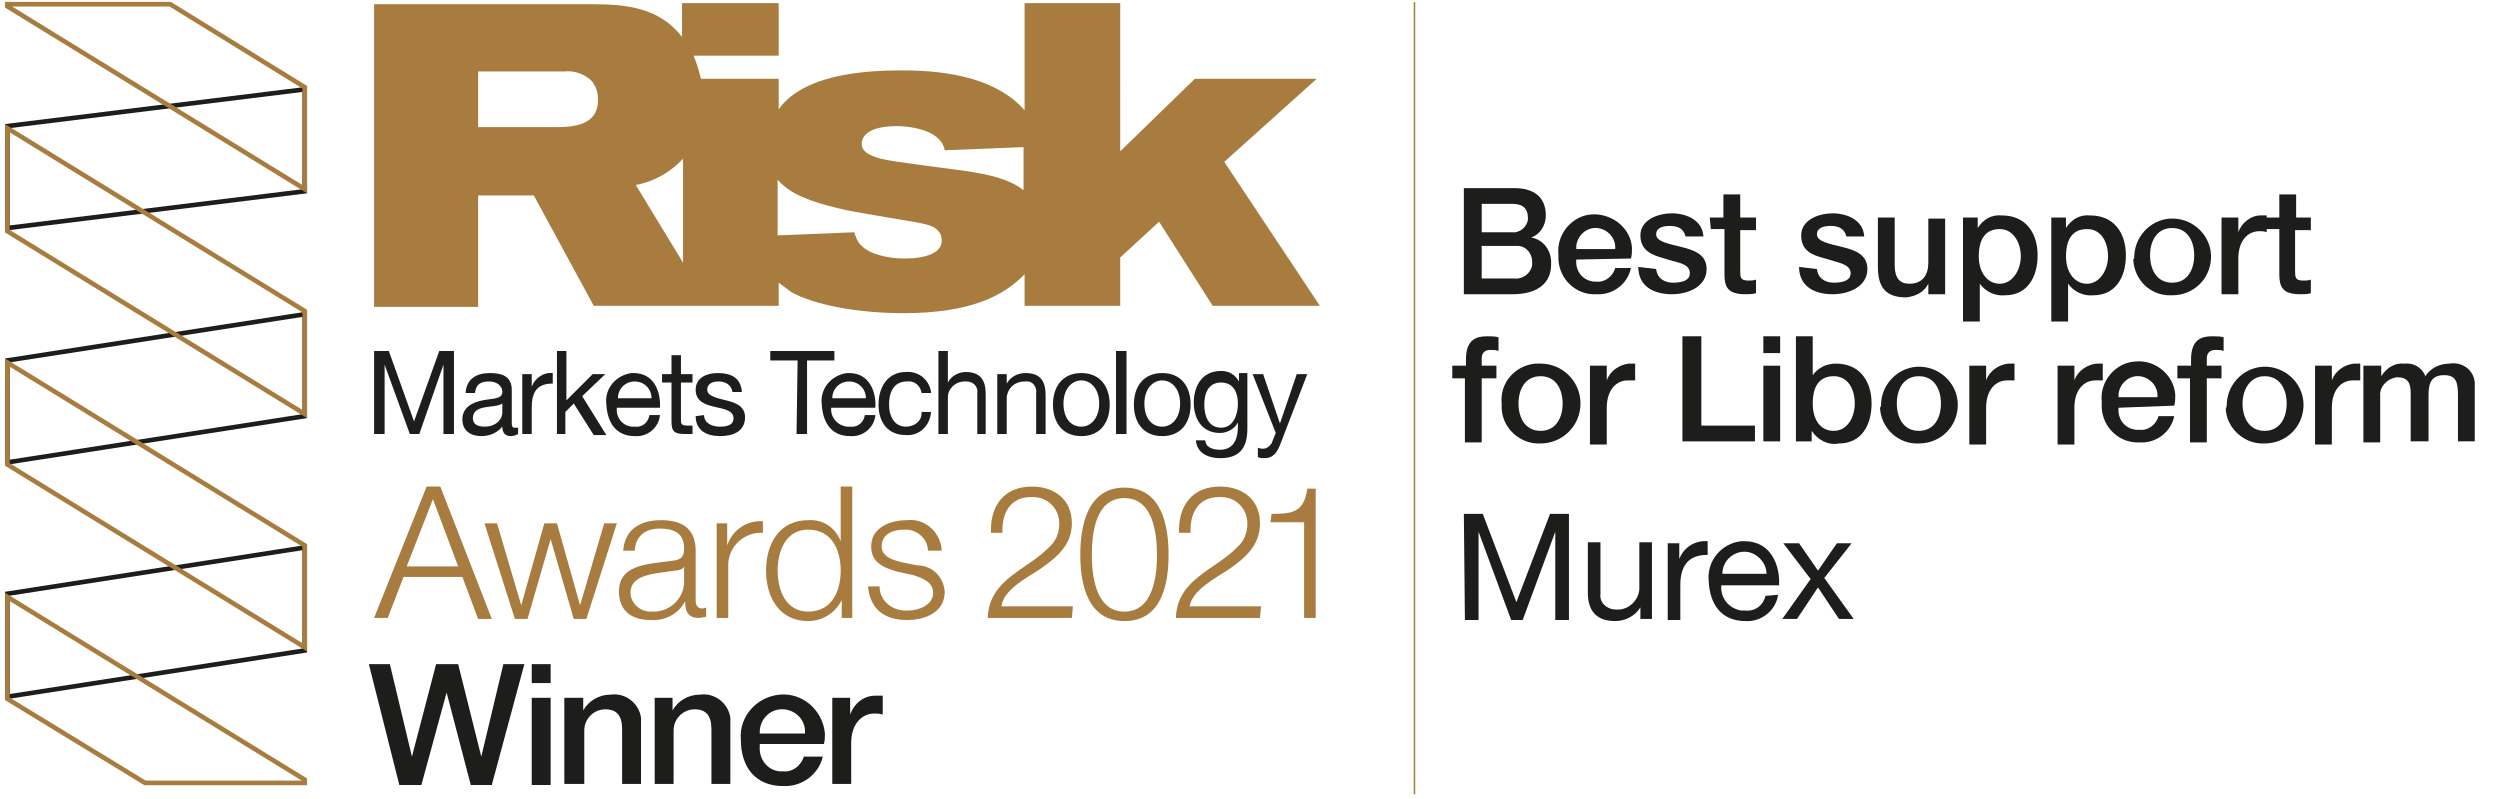 <?xml version="1.0" encoding="utf-8"?>
<!-- Generator: Adobe Illustrator 26.5.0, SVG Export Plug-In . SVG Version: 6.00 Build 0)  -->
<svg version="1.1" id="Layer_1" xmlns="http://www.w3.org/2000/svg" xmlns:xlink="http://www.w3.org/1999/xlink" x="0px" y="0px"
	 viewBox="0 0 237.9 76" style="enable-background:new 0 0 237.9 76;" xml:space="preserve">
<style type="text/css">
	.st0{fill:none;stroke:#A67C3D;stroke-width:0.146;stroke-miterlimit:10;}
	.st1{fill:none;stroke:#1D1D1B;stroke-width:0.44;stroke-miterlimit:10;}
	.st2{fill:none;stroke:#A77C3E;stroke-width:0.44;stroke-miterlimit:10;}
	.st3{fill:#A77C3E;}
	.st4{fill:#1D1D1B;}
	.st5{fill:#1D1E1C;}
</style>
<line class="st0" x1="134.6" y1="75.6" x2="134.6" y2="0.2"/>
<polygon class="st1" points="29,8.5 0.7,12 0.7,21.7 29,18.2 "/>
<polygon class="st1" points="29,29.9 0.7,34.3 0.7,44 29,39.6 "/>
<polygon class="st2" points="29,8.3 16.2,0.4 0.7,0.4 0.7,0.6 29,18 "/>
<polygon class="st2" points="29,29.6 0.7,12.2 0.7,22 29,39.4 "/>
<polygon class="st1" points="29,52.1 0.7,56.5 0.7,66.3 29,61.9 "/>
<polygon class="st2" points="0.7,66.5 13.8,74.5 29,74.5 29,74.2 0.7,56.8 "/>
<polygon class="st2" points="29,51.9 0.7,34.5 0.7,44.2 29,61.6 "/>
<path class="st3" d="M40.6,46.3h1.3l4.9,12.6h-1.3L44,54.9h-5.6l-1.5,3.9h-1.3L40.6,46.3z M38.7,53.9h4.9l-2.4-6.4L38.7,53.9z"/>
<path class="st3" d="M46.1,49.8h1.2l2.3,7.8l0,0l2.2-7.8H53l2.2,7.8l0,0l2.3-7.8h1.2l-2.9,9.1h-1.2l-2.2-7.6l0,0l-2.2,7.6H49
	L46.1,49.8z"/>
<path class="st3" d="M59.3,52.5c0.1-2.1,1.6-3,3.6-3c1.6,0,3.3,0.5,3.3,2.9v4.8c0,0.4,0.2,0.7,0.6,0.7c0.1,0,0.2,0,0.4-0.1v0.9
	c-0.2,0-0.5,0.1-0.7,0.1c-1.1,0-1.3-0.7-1.3-1.6l0,0c-0.6,1.2-1.9,1.9-3.3,1.8c-1.7,0-3-0.8-3-2.7c0-2.5,2.5-2.6,4.8-2.9
	c0.9-0.1,1.4-0.2,1.4-1.2c0-1.5-1-1.9-2.3-1.9s-2.3,0.6-2.4,2.1H59.3z M65.1,53.9L65.1,53.9c-0.1,0.3-0.6,0.4-0.9,0.4
	c-1.8,0.3-4.2,0.3-4.2,2.1c0,1,0.9,1.8,1.9,1.8c0,0,0.1,0,0.1,0c1.6,0.1,3-1.1,3.1-2.7c0-0.1,0-0.1,0-0.2L65.1,53.9z"/>
<path class="st3" d="M68.2,49.8h1v2.1l0,0c0.5-1.5,1.9-2.4,3.4-2.3v1.1c-1.7-0.1-3.2,1.2-3.3,2.9c0,0.1,0,0.3,0,0.4v4.8h-1.1V49.8z"
	/>
<path class="st3" d="M81.1,58.8h-1v-1.7l0,0c-0.6,1.2-1.8,2-3.2,2c-2.7,0-4-2.2-4-4.8s1.3-4.8,4-4.8c1.4-0.1,2.6,0.7,3.1,2l0,0v-5.2
	h1.1L81.1,58.8z M76.9,58.2c2.3,0,3.1-2,3.1-3.9s-0.8-3.9-3.1-3.9c-2.1,0-2.9,2-2.9,3.9S74.8,58.2,76.9,58.2z"/>
<path class="st3" d="M88.3,52.4c0-1.1-1-2-2.1-2c-0.1,0-0.2,0-0.2,0c-1,0-2.1,0.4-2.1,1.6c0,1,1.1,1.3,1.9,1.5l1.5,0.3
	c1.4,0,2.5,1.1,2.6,2.5c0,2-1.9,2.7-3.6,2.7c-2.1,0-3.5-1-3.7-3.2h1.1c0,1.3,1.1,2.3,2.5,2.3c0.1,0,0.1,0,0.2,0c1,0,2.4-0.5,2.4-1.7
	c0-1-1-1.4-2-1.7l-1.4-0.3c-1.4-0.4-2.5-0.9-2.5-2.4c0-1.8,1.8-2.5,3.4-2.5c1.6-0.2,3.1,1,3.3,2.7c0,0.1,0,0.1,0,0.2H88.3z"/>
<path class="st3" d="M102,58.8h-8c0.1-3.7,3.8-4.6,5.8-6.7c0.7-0.6,1-1.4,1-2.3c0-1.4-1.1-2.5-2.5-2.5c-0.1,0-0.2,0-0.2,0
	c-2,0-2.8,1.6-2.7,3.4h-1.1c-0.1-2.5,1.2-4.4,3.9-4.4c2.1,0,3.8,1.2,3.8,3.5c0,2.1-1.5,3.3-3.1,4.4c-1.2,0.8-3.4,1.9-3.6,3.5h6.8
	L102,58.8z"/>
<path class="st3" d="M111.2,52.8c0,2.9-0.7,6.3-4.2,6.3s-4.2-3.5-4.2-6.3s0.7-6.4,4.2-6.4S111.2,49.9,111.2,52.8z M103.9,52.8
	c0,2.1,0.4,5.4,3.1,5.4s3.1-3.3,3.1-5.4s-0.4-5.4-3.1-5.4S103.9,50.6,103.9,52.8L103.9,52.8z"/>
<path class="st3" d="M119.9,58.8h-8c0.1-3.7,3.8-4.6,5.8-6.7c0.7-0.6,1-1.4,1-2.3c0-1.4-1.1-2.5-2.5-2.5c-0.1,0-0.2,0-0.2,0
	c-2,0-2.8,1.6-2.7,3.4h-1.1c-0.1-2.5,1.2-4.4,3.9-4.4c2.1,0,3.8,1.2,3.8,3.5c0,2.1-1.4,3.3-3,4.4c-1.2,0.8-3.4,1.9-3.7,3.5h6.8
	L119.9,58.8z"/>
<path class="st3" d="M121,48.9c1.9,0,3.1-0.1,3.4-2.4h0.8v12.3h-1.1v-9.1h-3.2L121,48.9z"/>
<path class="st3" d="M116.5,15.4l8.8-7.9h-11.6l-7.1,6.9V0.3h-9.1v10.2C95,7.6,90.5,6.7,86,6.7c-2.3,0-9.3,0-11.9,3.7V7.5h-7.4
	C66.5,6.7,66.3,6,66,5.3h8.1v-5h-9.2v3.2c-0.4-0.5-0.8-0.9-1.3-1.3c-2.3-1.8-5.3-1.8-7.7-1.8H35.6v28.8h9.9V18.6h5.3l5.7,10.5h17.6
	v-2.2c0.4,0.3,0.8,0.6,1.2,0.9c2.2,1.2,6.2,2,10.7,2c6.6,0,9.5-1.8,11.2-3.4c0.1-0.1,0.2-0.2,0.3-0.3v3h9.1v-4.6l3.7-3.4l5.1,8h10.2
	L116.5,15.4z M52.9,12.1h-7.4V6.8h8.2c0.9-0.1,1.8,0.2,2.5,0.8c0.5,0.5,0.7,1.2,0.7,1.8C57,12,54.4,12.1,52.9,12.1z M60.5,17.6
	c1.7-0.3,3.3-1.2,4.5-2.5V25L60.5,17.6z M86.1,24.6c-1.6,0-3.4-0.4-4.2-1.3c-0.3-0.3-0.5-0.8-0.6-1.2l-7.3,0.3v-5.3
	c1.2,1.4,3.2,2.1,5.7,2.7c1.6,0.4,3.2,0.6,4.8,0.9c2.9,0.5,4.3,0.6,4.8,1.3c0.2,0.2,0.3,0.5,0.3,0.7C89.8,24.1,88,24.6,86.1,24.6z
	 M92.1,16.3c-1.3-0.2-7.2-0.9-8.3-1.2s-1.8-0.7-1.8-1.4c0-1.2,1.5-1.7,3.3-1.7c0.9,0,4.2,0.2,4.6,2.3l7.5-0.3v4.1
	C96,17,94,16.6,92.1,16.3L92.1,16.3z"/>
<path class="st4" d="M35.6,33.4H37l2.4,6.7l2.4-6.7h1.4v7.9h-1v-6.6l0,0l-2.3,6.6H39l-2.4-6.6l0,0v6.6h-1L35.6,33.4z"/>
<path class="st4" d="M49.3,41.3c-0.2,0.1-0.4,0.2-0.7,0.2c-0.5,0-0.8-0.3-0.8-0.9c-0.5,0.6-1.2,0.9-2,0.9c-1,0-1.8-0.5-1.8-1.6
	s0.9-1.6,1.9-1.8s1.9-0.1,1.9-0.8s-0.7-1-1.2-1c-0.8,0-1.3,0.2-1.4,1.1h-0.9c0.1-1.4,1.1-1.9,2.3-1.9c1,0,2.1,0.2,2.1,1.6v3
	c0,0.4,0,0.6,0.3,0.6c0.1,0,0.2,0,0.3,0L49.3,41.3z M47.8,38.4c-0.7,0.5-2.8,0-2.8,1.4c0,0.6,0.5,0.8,1.1,0.8c1.2,0,1.7-0.8,1.7-1.3
	V38.4z"/>
<path class="st4" d="M49.7,35.6h0.9v1.2l0,0c0.3-0.8,1.1-1.4,2-1.3v1c-1.5,0-2,0.8-2,2.3v2.5h-0.9L49.7,35.6z"/>
<path class="st4" d="M53,33.4h0.9v4.7l2.5-2.5h1.2l-2.2,2.1l2.3,3.7h-1.2l-1.9-3l-0.8,0.8v2.1H53V33.4z"/>
<path class="st4" d="M62.8,39.5c-0.1,1.2-1.2,2.1-2.4,2c-1.8,0-2.6-1.3-2.7-3c-0.2-1.5,0.9-2.8,2.4-3c0.1,0,0.1,0,0.2,0
	c2,0,2.6,1.9,2.5,3.3h-4.1c-0.1,0.9,0.5,1.7,1.4,1.8c0.1,0,0.2,0,0.3,0c0.7,0.1,1.3-0.4,1.4-1.1H62.8z M62,37.9
	c0-0.9-0.7-1.6-1.6-1.6c-0.9,0-1.6,0.7-1.6,1.6c0,0,0,0,0,0H62z"/>
<path class="st4" d="M64.8,35.6h1.1v0.8h-1.1V40c0,0.4,0.1,0.5,0.7,0.5h0.4v0.8h-0.7c-1,0-1.3-0.2-1.3-1.2v-3.7h-0.9v-0.8h0.9v-1.8
	h0.9V35.6z"/>
<path class="st4" d="M67,39.5c0,0.8,0.8,1.1,1.5,1.1c0.6,0,1.3-0.1,1.3-0.8c0-1.5-3.6-0.5-3.6-2.7c0-1.2,1.1-1.6,2.1-1.6
	c1.2,0,2.2,0.4,2.3,1.8h-0.9c-0.1-0.7-0.7-1-1.3-1s-1.1,0.2-1.1,0.8s1,0.8,1.8,1s1.8,0.5,1.8,1.6c0,1.4-1.2,1.8-2.4,1.8
	s-2.3-0.5-2.3-1.9L67,39.5z"/>
<path class="st4" d="M75.9,34.3h-2.6v-0.9h6.1v0.9h-2.6v7h-1L75.9,34.3z"/>
<path class="st4" d="M83.3,39.5c-0.1,1.2-1.2,2.1-2.4,2c-1.8,0-2.6-1.3-2.7-3c-0.2-1.5,0.9-2.8,2.4-3c0.1,0,0.1,0,0.2,0
	c2,0,2.6,1.9,2.5,3.3h-4.2c-0.1,0.9,0.6,1.7,1.5,1.8c0.1,0,0.2,0,0.3,0c0.7,0.1,1.3-0.4,1.4-1.1H83.3z M82.4,37.9
	c0-0.9-0.7-1.6-1.6-1.6c-0.9,0-1.6,0.7-1.6,1.6H82.4z"/>
<path class="st4" d="M87.7,37.4c-0.1-0.7-0.7-1.2-1.4-1.1c-1.3,0-1.7,1.1-1.7,2.2s0.5,2.1,1.6,2.1c0.8,0,1.5-0.5,1.5-1.3
	c0,0,0,0,0-0.1h0.9c-0.1,1.3-1.1,2.3-2.4,2.2c0,0,0,0,0,0c-1.7,0-2.6-1.2-2.6-2.9s0.9-3.1,2.6-3.1c1.2-0.1,2.2,0.7,2.4,1.9
	c0,0,0,0.1,0,0.1L87.7,37.4z"/>
<path class="st4" d="M89.3,33.4h0.9v3l0,0c0.3-0.6,1-1,1.7-1c1.5,0,1.9,0.9,1.9,2.1v3.8H93v-3.9c0.1-0.6-0.4-1.1-1-1.1
	c-0.1,0-0.1,0-0.2,0c-0.9,0-1.6,0.7-1.6,1.5c0,0.1,0,0.2,0,0.3v3.2h-0.9V33.4z"/>
<path class="st4" d="M94.9,35.6h0.9v0.9l0,0c0.4-0.7,1.1-1,1.8-1c1.5,0,1.9,0.9,1.9,2.1v3.7h-0.9v-3.9c0.1-0.5-0.3-1.1-0.8-1.1
	c-0.1,0-0.2,0-0.3,0c-0.9,0-1.6,0.6-1.7,1.5c0,0.1,0,0.2,0,0.3v3.2h-0.9L94.9,35.6z"/>
<path class="st4" d="M102.9,35.5c1.8,0,2.7,1.3,2.7,3s-0.9,3-2.7,3s-2.7-1.3-2.7-3S101.1,35.5,102.9,35.5z M102.9,40.6
	c0.9,0,1.7-0.8,1.7-2.2s-0.8-2.2-1.7-2.2s-1.7,0.8-1.7,2.2S101.9,40.6,102.9,40.6z"/>
<path class="st4" d="M106.2,33.4h1v7.9h-1V33.4z"/>
<path class="st4" d="M110.6,35.5c1.8,0,2.7,1.3,2.7,3s-0.9,3-2.7,3s-2.7-1.3-2.7-3S108.8,35.5,110.6,35.5z M110.6,40.6
	c0.9,0,1.7-0.8,1.7-2.2s-0.8-2.2-1.7-2.2s-1.7,0.8-1.7,2.2S109.6,40.6,110.6,40.6z"/>
<path class="st4" d="M118.7,40.8c0,1.9-0.8,2.8-2.6,2.8c-1,0-2.2-0.4-2.3-1.7h0.9c0,0.7,0.8,0.9,1.4,0.9c1.2,0,1.7-0.9,1.7-2.2v-0.4
	l0,0c-0.3,0.6-1,1-1.7,1c-1.7,0-2.5-1.3-2.5-2.9c0-1.3,0.6-3,2.6-3c0.7,0,1.3,0.3,1.7,1l0,0v-0.8h0.8L118.7,40.8z M117.8,38.4
	c0-1-0.4-2-1.6-2s-1.6,1-1.6,2.1s0.4,2.2,1.6,2.2S117.8,39.4,117.8,38.4z"/>
<path class="st4" d="M121.9,42.1c-0.4,1.1-0.8,1.5-1.6,1.5c-0.2,0-0.4,0-0.6-0.1v-0.9c0.2,0.1,0.4,0.1,0.5,0.1
	c0.3,0,0.6-0.2,0.8-0.5l0.4-1l-2.2-5.6h1l1.6,4.7l0,0l1.6-4.7h1L121.9,42.1z"/>
<g>
	<path class="st5" d="M139.3,17.9h4.8c1.8,0,3,0.8,3,2.6c0,0.9-0.5,1.8-1.4,2.1l0,0c1.2,0.2,2,1.3,1.9,2.6c0,1.6-1.1,2.8-3.7,2.8
		h-4.6V17.9z M141,22.1h2.9c0.7,0.1,1.4-0.5,1.5-1.2c0,0,0,0,0-0.1c0-1-0.5-1.4-1.5-1.4H141V22.1z M141,26.5h3.1
		c0.8,0.1,1.6-0.5,1.7-1.3c0-0.1,0-0.2,0-0.3c0-0.8-0.6-1.5-1.4-1.5c-0.1,0-0.2,0-0.3,0H141V26.5z"/>
	<path class="st5" d="M138.3,34.8h1.2v-0.6c0-1.9,1-2.2,2-2.2c0.4,0,0.8,0,1.1,0.1v1.3c-0.2-0.1-0.5-0.1-0.8-0.1
		c-0.4,0-0.8,0.2-0.8,0.8v0.7h1.4V36h-1.4v6.1h-1.6V36h-1.2V34.8z"/>
	<g>
		<path class="st5" d="M150,24.7c-0.1,1.1,0.6,2,1.7,2.1c0.1,0,0.2,0,0.2,0c0.8,0.1,1.6-0.5,1.8-1.3h1.5c-0.3,1.5-1.7,2.6-3.3,2.5
			c-1.9,0.1-3.5-1.4-3.6-3.3c0-0.2,0-0.3,0-0.5c-0.2-1.9,1.3-3.7,3.2-3.8s3.7,1.3,3.8,3.2c0,0.3,0,0.7-0.1,1L150,24.7z M153.7,23.7
			c0.1-1-0.7-1.9-1.7-2c-1-0.1-1.9,0.7-2,1.7c0,0.1,0,0.2,0,0.3H153.7z"/>
		<path class="st5" d="M157.6,25.6c0.1,0.9,0.8,1.3,1.6,1.3c0.6,0,1.7-0.1,1.6-1s-1.3-0.9-2.4-1.3c-1.1-0.3-2.3-0.7-2.3-2.2
			s1.7-2.1,3-2.1c1.3,0,2.9,0.6,3,2.2h-1.7c-0.2-0.8-0.8-1-1.5-1c-0.5,0-1.3,0.1-1.3,0.8s1.2,0.9,2.4,1.2c1.2,0.3,2.4,0.7,2.4,2.1
			c0,1.7-1.8,2.4-3.3,2.4c-1.8,0-3.2-0.8-3.2-2.6L157.6,25.6z"/>
		<path class="st5" d="M162.7,20.7h1.3v-2.2h1.6v2.2h1.5v1.2h-1.5v3.8c0,0.7,0,1,0.8,1c0.2,0,0.5,0,0.7-0.1v1.3
			c-0.3,0.1-0.7,0.1-1,0.1c-1.7,0-2-0.7-2-1.9v-4.3h-1.3L162.7,20.7z"/>
		<path class="st5" d="M172.9,25.6c0.1,0.9,0.8,1.3,1.6,1.3c0.6,0,1.7-0.1,1.6-1c-0.1-0.8-1.2-0.9-2.4-1.3c-1.2-0.3-2.3-0.7-2.3-2.2
			s1.7-2.1,3-2.1s2.9,0.6,3,2.2h-1.7c-0.2-0.8-0.8-1-1.5-1c-0.5,0-1.3,0.1-1.3,0.8s1.2,0.9,2.4,1.2c1.2,0.3,2.4,0.7,2.4,2.1
			c0,1.7-1.8,2.4-3.3,2.4c-1.8,0-3.2-0.8-3.2-2.6L172.9,25.6z"/>
		<path class="st5" d="M185.1,28h-1.6v-1l0,0c-0.4,0.8-1.2,1.2-2.1,1.3c-1.9,0-2.7-0.9-2.7-2.9v-4.7h1.6v4.5c0,1.3,0.5,1.8,1.4,1.8
			c1.3,0,1.8-0.9,1.8-2v-4.2h1.6L185.1,28z"/>
		<path class="st5" d="M186.7,20.7h1.5v1l0,0c0.5-0.8,1.3-1.3,2.3-1.2c2.3,0,3.4,1.7,3.4,3.8s-1,3.8-3.1,3.8c-1,0.1-1.9-0.4-2.4-1.1
			l0,0v3.6h-1.6V20.7z M190.3,21.8c-1.4,0-2,1-2,2.6c0,1.5,0.8,2.6,2,2.6s2-1.3,2-2.6S191.6,21.8,190.3,21.8z"/>
		<path class="st5" d="M195.1,20.7h1.5v1l0,0c0.5-0.8,1.3-1.3,2.3-1.2c2.3,0,3.4,1.7,3.4,3.8s-1,3.8-3.1,3.8c-1,0.1-1.9-0.4-2.4-1.1
			l0,0v3.6h-1.6V20.7z M198.6,21.8c-1.4,0-2,1-2,2.6c0,1.5,0.8,2.6,2,2.6s2-1.3,2-2.6S200,21.8,198.6,21.8z"/>
		<path class="st5" d="M203.1,24.3c0.1-2,1.8-3.6,3.8-3.5c2,0.1,3.6,1.8,3.5,3.8c-0.1,2-1.7,3.5-3.7,3.5c-2,0.1-3.6-1.4-3.7-3.4
			C203.1,24.6,203.1,24.5,203.1,24.3z M208.8,24.3c0-1.3-0.6-2.6-2.1-2.6s-2.1,1.3-2.1,2.6s0.6,2.6,2.1,2.6S208.8,25.6,208.8,24.3z"
			/>
		<path class="st5" d="M211.5,20.7h1.5v1.4l0,0c0.3-0.9,1.2-1.6,2.1-1.6c0.2,0,0.4,0,0.6,0v1.6c-0.2-0.1-0.5-0.1-0.7-0.1
			c-1.1,0-2,0.9-2,2.6V28h-1.6V20.7z"/>
		<path class="st5" d="M215.6,20.7h1.3v-2.2h1.6v2.2h1.4v1.2h-1.5v3.8c0,0.7,0,1,0.8,1c0.2,0,0.5,0,0.7-0.1v1.3
			c-0.3,0.1-0.7,0.1-1,0.1c-1.7,0-2-0.7-2-1.9v-4.3h-1.3L215.6,20.7z"/>
		<path class="st5" d="M142.9,38.4c-0.2-1.9,1.2-3.6,3.2-3.8c0.2,0,0.3,0,0.5,0c2.1,0,3.8,1.7,3.8,3.8s-1.7,3.8-3.8,3.8l0,0
			c-1.9,0.1-3.6-1.4-3.7-3.3C142.9,38.7,142.9,38.6,142.9,38.4z M148.7,38.4c0-1.3-0.6-2.6-2.1-2.6s-2.1,1.3-2.1,2.6
			s0.6,2.6,2.1,2.6S148.7,39.7,148.7,38.4z"/>
		<path class="st5" d="M151.4,34.8h1.5v1.4l0,0c0.3-0.9,1.2-1.5,2.1-1.6c0.2,0,0.4,0,0.6,0v1.6c-0.2,0-0.5,0-0.7,0
			c-1.1,0-2,0.9-2,2.6v3.5h-1.6V34.8z"/>
		<path class="st5" d="M160.1,32h1.8v8.5h5.1V42h-6.9V32z"/>
		<path class="st5" d="M167.8,32h1.6v1.6h-1.6V32z M167.8,34.8h1.6V42h-1.6V34.8z"/>
		<path class="st5" d="M170.9,32h1.6v3.7l0,0c0.5-0.7,1.3-1.1,2.2-1.1c2.3,0,3.4,1.7,3.4,3.8s-1,3.8-3.1,3.8c-1,0.2-2-0.3-2.6-1.2
			l0,0v1h-1.5V32z M174.5,35.8c-1.4,0-2,1-2,2.6c0,1.5,0.7,2.6,2,2.6c1.3,0,2-1.3,2-2.6S175.9,35.8,174.5,35.8L174.5,35.8z"/>
		<path class="st5" d="M179,38.4c0.1-2,1.8-3.6,3.8-3.5c2,0.1,3.6,1.8,3.5,3.8c-0.1,2-1.7,3.5-3.7,3.5c-1.9,0.1-3.6-1.4-3.7-3.4
			C179,38.7,179,38.6,179,38.4z M184.7,38.4c0-1.3-0.6-2.6-2.1-2.6s-2.1,1.3-2.1,2.6s0.6,2.6,2.1,2.6S184.7,39.7,184.7,38.4z"/>
		<path class="st5" d="M187.5,34.8h1.5v1.4l0,0c0.3-0.9,1.2-1.5,2.1-1.6c0.2,0,0.4,0,0.6,0v1.6c-0.2,0-0.5,0-0.7,0
			c-1.1,0-2,0.9-2,2.6v3.5h-1.6V34.8z"/>
		<path class="st5" d="M195.9,34.8h1.5v1.4l0,0c0.3-0.9,1.2-1.5,2.1-1.6c0.2,0,0.4,0,0.6,0v1.6c-0.2,0-0.5,0-0.7,0
			c-1.1,0-2,0.9-2,2.6v3.5h-1.6V34.8z"/>
		<path class="st5" d="M201.6,38.8c-0.1,1.1,0.6,2,1.7,2.1c0.1,0,0.2,0,0.3,0c0.8,0.1,1.6-0.5,1.8-1.3h1.5c-0.3,1.5-1.7,2.6-3.3,2.5
			c-1.9,0.1-3.5-1.4-3.6-3.3c0-0.2,0-0.4,0-0.6c-0.2-1.9,1.3-3.7,3.2-3.8c1.9-0.2,3.7,1.3,3.8,3.2c0,0.3,0,0.7-0.1,1L201.6,38.8z
			 M205.3,37.8c0.1-1-0.7-1.9-1.7-2c-1-0.1-1.9,0.7-2,1.7c0,0.1,0,0.2,0,0.3H205.3z"/>
		<path class="st5" d="M207.3,34.8h1.2v-0.6c0-1.9,1-2.2,2-2.2c0.4,0,0.8,0,1.1,0.1v1.3c-0.2-0.1-0.5-0.1-0.8-0.1
			c-0.4,0-0.8,0.2-0.8,0.8v0.7h1.4V36h-1.4v6.1h-1.6V36h-1.2V34.8z"/>
		<path class="st5" d="M211.9,38.4c0.1-2,1.8-3.6,3.8-3.5c2,0.1,3.6,1.8,3.5,3.8c-0.1,2-1.7,3.5-3.7,3.5c-1.9,0.1-3.6-1.4-3.7-3.3
			C211.9,38.7,211.9,38.6,211.9,38.4z M217.6,38.4c0-1.3-0.6-2.6-2.1-2.6c-1.4,0-2.1,1.3-2.1,2.6s0.6,2.6,2.1,2.6
			C217,41,217.6,39.7,217.6,38.4z"/>
		<path class="st5" d="M220.4,34.8h1.5v1.4l0,0c0.3-0.9,1.2-1.5,2.1-1.6c0.2,0,0.4,0,0.6,0v1.6c-0.2,0-0.5,0-0.7,0
			c-1.1,0-2,0.9-2,2.6v3.5h-1.6V34.8z"/>
		<path class="st5" d="M225.1,34.8h1.5v1l0,0c0.5-0.8,1.3-1.3,2.2-1.2c0.9-0.1,1.7,0.4,2,1.2c0.5-0.8,1.4-1.2,2.3-1.2
			c1.2-0.2,2.3,0.6,2.4,1.8c0,0.2,0,0.4,0,0.6v5h-1.6v-4.3c0-1.2-0.1-2-1.3-2s-1.5,0.7-1.5,1.9V42h-1.7v-4.6c0-1-0.3-1.5-1.3-1.5
			c-0.9,0.1-1.7,0.9-1.6,1.8c0,0,0,0.1,0,0.1v4.3h-1.6V34.8z"/>
		<path class="st5" d="M139.3,48.9h1.8l3.2,8.4l3.2-8.4h1.8v10.1h-1.3v-8.4l0,0l-3.1,8.4h-1.1l-3.1-8.4l0,0v8.4h-1.3L139.3,48.9z"/>
		<path class="st5" d="M157.2,58.9h-1.1v-1.1l0,0c-0.5,0.8-1.4,1.3-2.4,1.3c-1.9,0-2.6-1.1-2.6-2.7v-4.8h1.2v4.9
			c-0.1,0.8,0.5,1.4,1.3,1.5c0.1,0,0.1,0,0.2,0c1.1,0.1,2.1-0.8,2.2-1.9c0-0.1,0-0.2,0-0.4v-4.1h1.2L157.2,58.9z"/>
		<path class="st5" d="M158.7,51.7h1.1v1.5l0,0c0.4-1.1,1.5-1.8,2.7-1.7v1.3c-1.9,0-2.6,1.1-2.6,2.9V59h-1.2L158.7,51.7z"/>
		<path class="st5" d="M169.2,56.6c-0.2,1.5-1.6,2.6-3.1,2.5c-2.3,0-3.4-1.6-3.5-3.8c-0.2-1.9,1.2-3.6,3.1-3.8c0.1,0,0.2,0,0.3,0
			c2.6,0,3.4,2.4,3.3,4.2h-5.5c-0.1,1.2,0.7,2.2,1.9,2.4c0.1,0,0.3,0,0.4,0c0.9,0.1,1.7-0.5,1.9-1.4L169.2,56.6z M168.1,54.6
			c0-1.1-1-2.1-2.1-2.1c-1.1,0-2.1,0.9-2.1,2.1c0,0,0,0,0,0H168.1z"/>
		<path class="st5" d="M172.3,55.1l-2.6-3.4h1.5l1.8,2.6l1.8-2.6h1.4l-2.6,3.3l2.8,3.9H175l-2-3l-2,3h-1.4L172.3,55.1z"/>
	</g>
</g>
<path class="st5" d="M35.1,63.2h2l2.1,8.8l0,0l2.3-8.8h2.1l2.2,8.8l0,0l2.1-8.8h2l-3.1,11.5h-2l-2.3-8.8l0,0l-2.4,8.8h-2.1
	L35.1,63.2z"/>
<path class="st5" d="M50.6,63.2h1.8V65h-1.8V63.2z M50.6,66.4h1.8v8.3h-1.8V66.4z"/>
<path class="st5" d="M53.8,66.4h1.7v1.2l0,0c0.5-0.9,1.5-1.5,2.6-1.5c1.4-0.2,2.7,0.8,2.9,2.2c0,0.2,0,0.4,0,0.6v5.7h-1.8v-5.2
	c0-1.3-0.5-1.9-1.6-1.9c-1.1,0-2,0.9-2,2c0,0.1,0,0.1,0,0.2v4.9h-1.9V66.4z"/>
<path class="st5" d="M62.3,66.4h1.7v1.2l0,0c0.5-0.9,1.5-1.5,2.6-1.5c1.4-0.2,2.7,0.8,2.9,2.2c0,0.2,0,0.4,0,0.6v5.7h-1.8v-5.2
	c0-1.3-0.5-1.9-1.6-1.9c-1.1,0-2,0.9-2,2c0,0.1,0,0.1,0,0.2v4.9h-1.8V66.4z"/>
<path class="st5" d="M72.3,71c-0.1,1.2,0.7,2.3,1.9,2.4c0.1,0,0.2,0,0.3,0c0.9,0.1,1.7-0.5,2-1.4h1.8c-0.4,1.7-2,2.9-3.8,2.8
	c-2.6,0-4-1.8-4-4.4c-0.2-2.2,1.5-4.1,3.7-4.3c2.2-0.2,4.1,1.5,4.3,3.7c0,0.3,0,0.7-0.1,1H72.3z M76.6,69.8c0.1-1.2-0.8-2.2-2-2.3
	c-1.2-0.1-2.2,0.8-2.3,2c0,0.1,0,0.2,0,0.3H76.6z"/>
<path class="st5" d="M79.2,66.4h1.7V68l0,0c0.4-1.1,1.3-1.8,2.4-1.8c0.2,0,0.5,0,0.7,0v1.8c-0.3-0.1-0.5-0.1-0.8-0.1
	c-1.2,0-2.2,1-2.2,2.8v3.9h-1.8V66.4z"/>
</svg>
